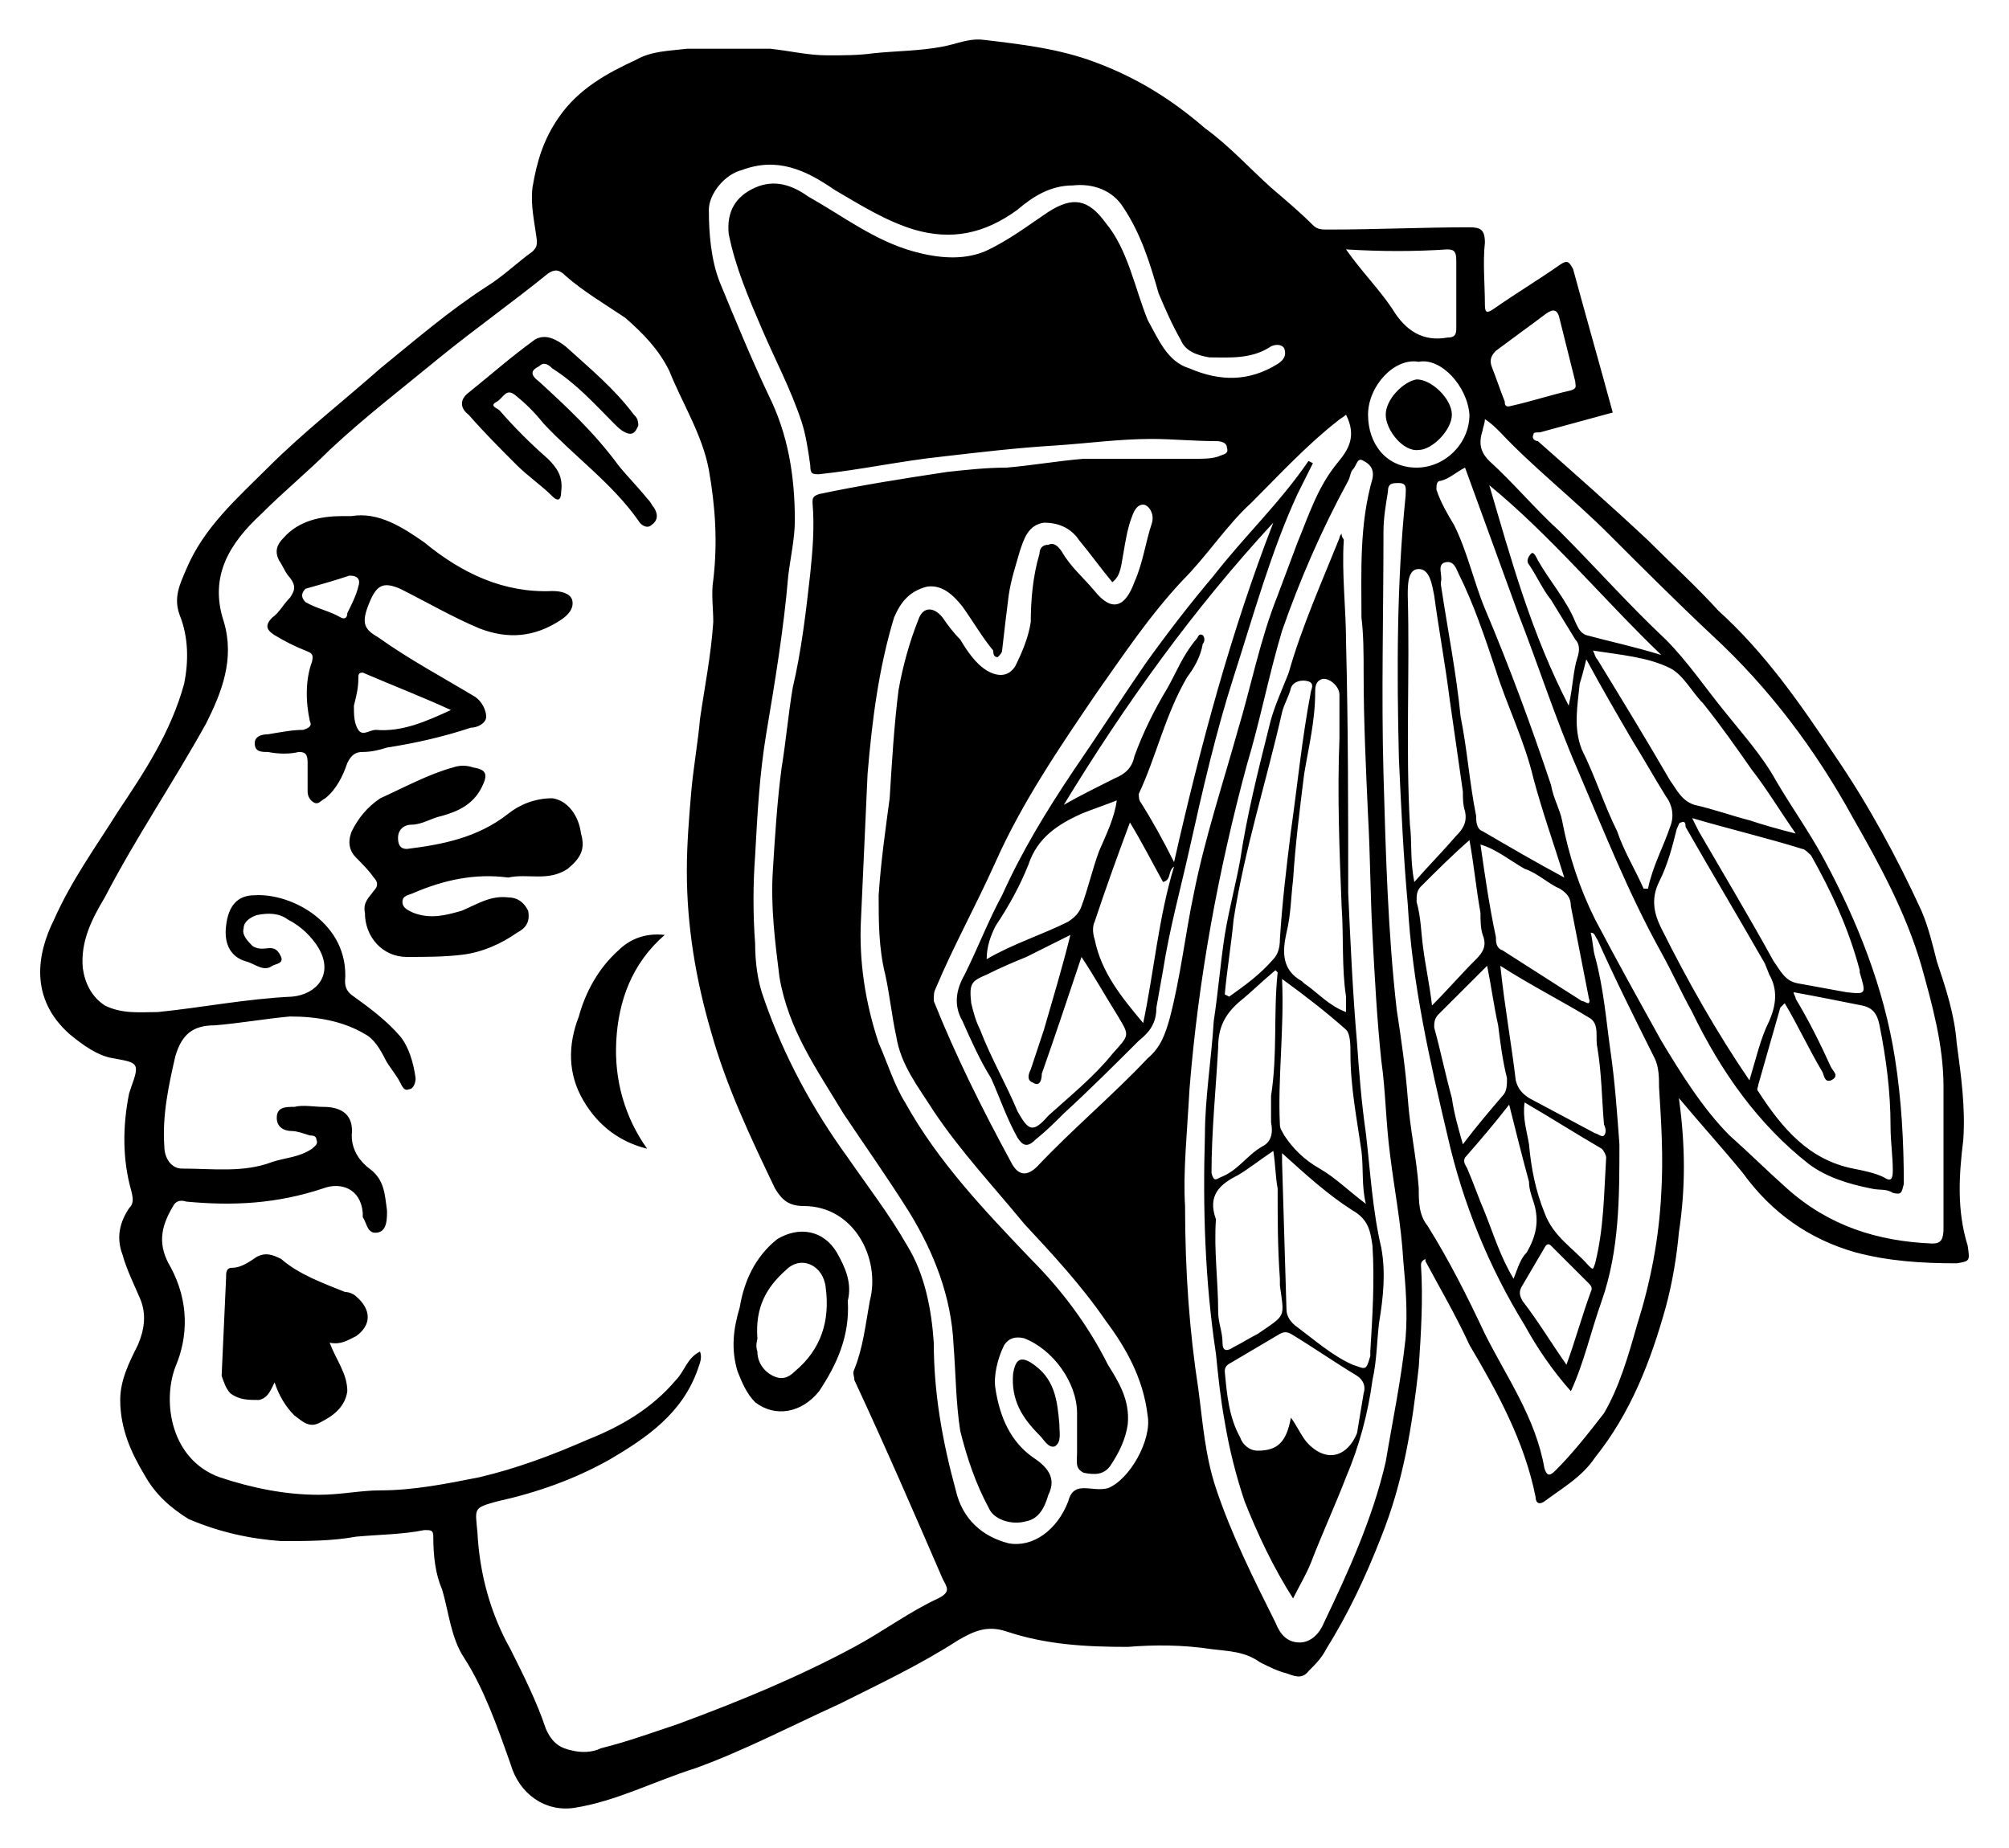 <svg width="25" height="23" viewBox="0 0 25 23" fill="none" xmlns="http://www.w3.org/2000/svg">
<path d="M13.183 17.726C13.156 17.424 13.128 17.15 12.827 16.958C12.69 16.876 12.635 16.931 12.607 17.095C12.58 17.424 12.717 17.644 12.936 17.863C12.991 17.918 13.046 18.028 13.128 18.001C13.211 17.946 13.183 17.836 13.183 17.726ZM24.486 15.504C24.349 15.065 24.377 14.626 24.431 14.187C24.459 13.776 24.404 13.392 24.349 12.98C24.322 12.623 24.212 12.294 24.102 11.965C24.047 11.745 23.993 11.526 23.91 11.334C23.608 10.675 23.252 10.017 22.84 9.414C22.401 8.755 21.962 8.124 21.386 7.603C21.112 7.301 20.81 7.027 20.508 6.725C20.069 6.313 19.603 5.902 19.137 5.49C19.109 5.49 19.054 5.463 19.082 5.408C19.082 5.381 19.109 5.381 19.164 5.381L20.069 5.134C19.905 4.53 19.74 3.954 19.576 3.35C19.521 3.241 19.493 3.241 19.411 3.296C19.137 3.488 18.862 3.652 18.588 3.844C18.506 3.899 18.478 3.899 18.478 3.789C18.478 3.542 18.451 3.268 18.478 3.021C18.478 2.857 18.423 2.829 18.286 2.829C17.71 2.829 17.107 2.857 16.53 2.857C16.448 2.857 16.393 2.857 16.338 2.802C16.174 2.637 16.009 2.5 15.817 2.335C15.543 2.088 15.296 1.814 14.994 1.595C14.582 1.238 14.143 0.964 13.622 0.772C13.183 0.607 12.717 0.552 12.251 0.497C12.059 0.47 11.894 0.552 11.729 0.58C11.455 0.634 11.153 0.634 10.879 0.662C10.687 0.689 10.495 0.689 10.303 0.689C10.056 0.689 9.836 0.634 9.589 0.607H8.547C8.327 0.634 8.108 0.634 7.916 0.744C7.559 0.909 7.203 1.101 6.956 1.457C6.764 1.732 6.681 2.006 6.626 2.335C6.599 2.555 6.654 2.774 6.681 2.994C6.681 3.049 6.681 3.076 6.626 3.131C6.434 3.268 6.27 3.433 6.05 3.57C5.584 3.872 5.172 4.228 4.733 4.585C4.267 4.997 3.773 5.381 3.334 5.82C2.95 6.204 2.539 6.56 2.319 7.082C2.237 7.274 2.155 7.438 2.237 7.658C2.347 7.932 2.347 8.234 2.292 8.508C2.127 9.112 1.798 9.606 1.469 10.099C1.194 10.538 0.893 10.95 0.673 11.444C0.454 11.883 0.371 12.431 0.865 12.87C1.03 13.007 1.222 13.145 1.414 13.172C1.716 13.227 1.743 13.227 1.633 13.529L1.606 13.611C1.524 14.023 1.524 14.434 1.633 14.818C1.661 14.928 1.661 14.983 1.606 15.038C1.496 15.202 1.441 15.394 1.524 15.614C1.578 15.806 1.661 15.97 1.743 16.162C1.825 16.355 1.798 16.547 1.716 16.739C1.606 16.958 1.496 17.177 1.496 17.424C1.496 17.781 1.633 18.083 1.798 18.357C1.935 18.604 2.127 18.769 2.347 18.906C2.731 19.07 3.115 19.153 3.499 19.18C3.828 19.18 4.13 19.18 4.432 19.125C4.733 19.098 5.008 19.098 5.282 19.043C5.364 19.043 5.392 19.043 5.392 19.125C5.392 19.372 5.419 19.592 5.502 19.784C5.584 20.058 5.611 20.387 5.776 20.634C6.023 21.018 6.187 21.485 6.352 21.951C6.462 22.335 6.791 22.555 7.148 22.5C7.669 22.418 8.135 22.171 8.657 22.006C9.26 21.787 9.836 21.485 10.44 21.21C10.934 20.963 11.455 20.717 11.921 20.415C12.113 20.305 12.278 20.223 12.525 20.305C13.019 20.47 13.512 20.497 14.034 20.497C14.363 20.47 14.72 20.47 15.076 20.525C15.296 20.552 15.488 20.552 15.68 20.689C15.79 20.744 15.899 20.799 16.009 20.826C16.091 20.854 16.201 20.909 16.283 20.799C16.366 20.717 16.448 20.634 16.503 20.525C16.777 20.086 16.997 19.619 17.189 19.125C17.463 18.439 17.573 17.754 17.655 17.013C17.683 16.601 17.71 16.162 17.683 15.751C17.683 15.723 17.683 15.696 17.738 15.669V15.696C17.93 16.053 18.122 16.382 18.286 16.739C18.643 17.342 18.972 17.946 19.109 18.632C19.109 18.686 19.137 18.741 19.219 18.686C19.438 18.522 19.685 18.385 19.85 18.138C20.289 17.589 20.536 16.958 20.728 16.272C20.81 15.97 20.865 15.641 20.892 15.339C20.975 14.791 20.975 14.269 20.892 13.666C21.167 13.995 21.441 14.297 21.688 14.599C22.045 15.092 22.511 15.422 23.087 15.586C23.499 15.696 23.91 15.723 24.349 15.723C24.514 15.696 24.514 15.696 24.486 15.504ZM18.615 4.366C18.835 4.201 19.027 4.064 19.246 3.899C19.329 3.844 19.384 3.844 19.411 3.981L19.603 4.75C19.603 4.804 19.631 4.832 19.548 4.859C19.301 4.914 19.054 4.997 18.807 5.051C18.725 5.079 18.725 5.024 18.725 4.997C18.67 4.859 18.615 4.695 18.561 4.558C18.533 4.475 18.561 4.42 18.615 4.366ZM17.628 5.82C17.244 5.82 17.024 5.518 17.024 5.161C17.024 4.804 17.353 4.448 17.655 4.503C17.93 4.448 18.259 4.804 18.286 5.161C18.286 5.518 17.984 5.82 17.628 5.82ZM19.493 16.985C19.301 16.711 19.137 16.437 18.945 16.19C18.917 16.135 18.89 16.08 18.945 15.998L19.219 15.531C19.246 15.477 19.274 15.477 19.301 15.504L19.768 15.97C19.795 15.998 19.823 16.025 19.795 16.08C19.685 16.382 19.603 16.684 19.493 16.985ZM18.478 15.092C18.396 14.9 18.341 14.736 18.259 14.544C18.231 14.489 18.204 14.461 18.231 14.407C18.423 14.187 18.588 13.995 18.78 13.748C18.862 14.077 18.945 14.407 19.027 14.708C19.027 14.791 19.054 14.873 19.082 14.955C19.164 15.202 19.109 15.394 19 15.586C18.917 15.669 18.89 15.778 18.835 15.915C18.67 15.641 18.588 15.367 18.478 15.092ZM17.902 12.623L18.506 12.02C18.561 12.294 18.588 12.514 18.643 12.761C18.67 12.98 18.698 13.2 18.753 13.419C18.753 13.501 18.753 13.584 18.698 13.638C18.533 13.831 18.369 14.023 18.204 14.242C18.149 14.05 18.094 13.858 18.067 13.666C17.984 13.364 17.93 13.09 17.847 12.788C17.847 12.733 17.847 12.678 17.902 12.623ZM17.82 12.514C17.792 12.267 17.738 12.02 17.71 11.8C17.683 11.608 17.683 11.416 17.628 11.224C17.628 11.142 17.628 11.087 17.683 11.032C17.875 10.84 18.067 10.648 18.286 10.456C18.341 10.758 18.369 11.06 18.423 11.361C18.423 11.444 18.423 11.553 18.451 11.636C18.506 11.773 18.451 11.855 18.369 11.938C18.176 12.13 18.012 12.322 17.82 12.514ZM19.768 15.751C19.576 15.531 19.329 15.394 19.219 15.092C19.109 14.818 19.054 14.544 19.027 14.242C19 14.077 18.945 13.913 18.972 13.721C19.301 13.913 19.603 14.105 19.932 14.297C19.96 14.324 19.987 14.379 19.987 14.407C19.96 14.846 19.96 15.284 19.85 15.723C19.823 15.806 19.823 15.806 19.768 15.751ZM19.96 14.132C19.932 14.16 19.877 14.105 19.85 14.105L19.027 13.666C18.945 13.611 18.89 13.556 18.862 13.446C18.807 12.98 18.725 12.541 18.67 12.02C19.054 12.267 19.438 12.459 19.795 12.678C19.905 12.761 19.85 12.925 19.877 13.035C19.932 13.364 19.932 13.666 19.96 13.995C19.987 14.05 19.987 14.105 19.96 14.132ZM19.768 12.486C19.74 12.486 19.713 12.459 19.685 12.459L18.698 11.828C18.615 11.8 18.615 11.718 18.615 11.663C18.533 11.279 18.478 10.895 18.423 10.511C18.615 10.566 18.78 10.703 18.972 10.813C19.137 10.867 19.274 11.005 19.411 11.06C19.493 11.114 19.548 11.169 19.548 11.279L19.768 12.404C19.768 12.431 19.795 12.459 19.768 12.486ZM19.466 10.922C19.109 10.73 18.78 10.538 18.451 10.346C18.369 10.319 18.369 10.209 18.369 10.154C18.286 9.743 18.259 9.331 18.176 8.92C18.122 8.371 18.012 7.822 17.93 7.274V7.246C17.957 7.164 17.875 7.027 17.984 6.999C18.094 6.972 18.122 7.082 18.149 7.136C18.341 7.521 18.478 7.932 18.615 8.344C18.753 8.783 18.972 9.221 19.082 9.688C19.192 10.099 19.329 10.483 19.466 10.922ZM18.039 8.7L18.204 9.852C18.204 9.935 18.204 10.017 18.231 10.099C18.259 10.236 18.204 10.319 18.122 10.401C17.957 10.593 17.792 10.758 17.6 10.977C17.545 10.703 17.573 10.483 17.545 10.264C17.491 9.304 17.545 8.371 17.518 7.411C17.518 7.274 17.518 7.082 17.655 7.082C17.792 7.082 17.82 7.274 17.847 7.411C17.902 7.822 17.984 8.261 18.039 8.7ZM18.012 3.104C18.094 3.104 18.122 3.131 18.122 3.241V4.091C18.122 4.173 18.094 4.201 18.012 4.201C17.71 4.256 17.491 4.119 17.326 3.844C17.161 3.597 16.942 3.378 16.75 3.104C17.189 3.131 17.6 3.131 18.012 3.104ZM11.674 19.894C11.318 20.058 10.989 20.305 10.632 20.497C9.919 20.881 9.178 21.183 8.437 21.457C8.108 21.567 7.806 21.677 7.477 21.759C7.367 21.814 7.23 21.814 7.12 21.787C6.983 21.759 6.873 21.704 6.791 21.512C6.681 21.183 6.517 20.854 6.352 20.525C6.105 20.086 5.968 19.592 5.941 19.07C5.913 18.769 5.886 18.769 6.187 18.686C6.681 18.577 7.148 18.412 7.587 18.165C8.053 17.891 8.492 17.589 8.684 17.04C8.711 16.958 8.739 16.903 8.711 16.821C8.547 16.903 8.519 17.068 8.41 17.177C8.108 17.534 7.724 17.754 7.312 17.918C6.873 18.11 6.434 18.275 5.968 18.385C5.556 18.467 5.145 18.549 4.733 18.549C4.487 18.549 4.24 18.604 3.965 18.604C3.554 18.604 3.142 18.522 2.731 18.385C2.127 18.165 2.017 17.452 2.182 17.013C2.347 16.629 2.347 16.19 2.127 15.778C1.963 15.504 1.99 15.284 2.155 15.01C2.182 14.955 2.237 14.928 2.319 14.955C2.895 15.01 3.444 14.983 4.02 14.791C4.24 14.708 4.487 14.791 4.514 15.092V15.147C4.569 15.23 4.569 15.367 4.706 15.339C4.816 15.312 4.816 15.175 4.816 15.065C4.788 14.873 4.788 14.681 4.596 14.544C4.487 14.461 4.377 14.324 4.377 14.132C4.404 13.885 4.267 13.776 4.02 13.776C3.91 13.776 3.773 13.748 3.663 13.776C3.554 13.776 3.444 13.776 3.444 13.913C3.444 14.023 3.526 14.077 3.636 14.077C3.691 14.077 3.773 14.105 3.856 14.132C3.883 14.132 3.938 14.132 3.938 14.187C3.965 14.242 3.91 14.269 3.883 14.297C3.718 14.407 3.554 14.407 3.389 14.461C3.032 14.599 2.648 14.544 2.264 14.544C2.127 14.544 2.045 14.407 2.045 14.269C2.017 13.885 2.1 13.501 2.182 13.145C2.264 12.87 2.401 12.761 2.676 12.761C3.005 12.733 3.307 12.678 3.609 12.651C3.938 12.651 4.267 12.706 4.541 12.87C4.651 12.925 4.733 13.062 4.788 13.172C4.843 13.282 4.925 13.364 4.98 13.474C5.008 13.529 5.035 13.584 5.09 13.556C5.145 13.556 5.172 13.474 5.172 13.419C5.145 13.227 5.09 13.035 4.98 12.898C4.816 12.706 4.596 12.541 4.404 12.404C4.322 12.349 4.294 12.294 4.294 12.212C4.349 11.498 3.636 11.114 3.17 11.142C2.95 11.142 2.84 11.279 2.813 11.526C2.786 11.745 2.868 11.91 3.06 11.965C3.17 11.992 3.279 12.102 3.389 12.02C3.444 11.992 3.526 11.992 3.499 11.91C3.471 11.855 3.444 11.8 3.362 11.8C3.307 11.8 3.224 11.828 3.142 11.773C3.087 11.718 3.005 11.636 3.032 11.553C3.032 11.471 3.115 11.416 3.197 11.389C3.334 11.361 3.471 11.361 3.581 11.444C3.746 11.526 3.883 11.663 3.965 11.8C4.157 12.13 3.938 12.376 3.636 12.404C3.06 12.431 2.511 12.541 1.963 12.596C1.743 12.596 1.524 12.623 1.304 12.514C1.139 12.404 1.057 12.239 1.03 12.047C1.002 11.718 1.139 11.444 1.304 11.169C1.688 10.429 2.155 9.743 2.566 9.002C2.758 8.618 2.923 8.206 2.786 7.74C2.594 7.164 2.868 6.752 3.252 6.396C3.526 6.121 3.828 5.874 4.102 5.6C4.541 5.189 5.008 4.832 5.474 4.448C5.913 4.091 6.379 3.762 6.818 3.405C6.901 3.35 6.956 3.35 7.038 3.433C7.257 3.625 7.532 3.789 7.779 3.954C7.998 4.146 8.19 4.338 8.327 4.612C8.492 5.024 8.739 5.408 8.821 5.847C8.903 6.313 8.931 6.752 8.876 7.219C8.849 7.383 8.876 7.575 8.876 7.74C8.849 8.152 8.766 8.563 8.711 8.947C8.684 9.249 8.629 9.551 8.602 9.852C8.574 10.182 8.547 10.511 8.547 10.84C8.547 11.526 8.657 12.184 8.849 12.843C9.041 13.529 9.342 14.16 9.644 14.791C9.727 14.928 9.809 15.01 10.001 15.01C10.632 15.01 10.961 15.669 10.824 16.19C10.769 16.492 10.742 16.766 10.632 17.04C10.604 17.095 10.632 17.123 10.632 17.177C11.016 18.001 11.373 18.824 11.729 19.647C11.784 19.756 11.839 19.811 11.674 19.894ZM13.787 18.522C13.677 18.549 13.595 18.522 13.485 18.522C13.375 18.522 13.32 18.577 13.293 18.686C13.156 19.043 12.854 19.263 12.552 19.208C12.223 19.125 11.976 18.906 11.894 18.549C11.729 17.946 11.62 17.342 11.62 16.711C11.592 16.3 11.51 15.861 11.29 15.504C11.071 15.12 10.796 14.763 10.55 14.407C10.111 13.803 9.754 13.145 9.507 12.431C9.425 12.212 9.397 11.965 9.397 11.745C9.37 11.389 9.37 11.005 9.397 10.648C9.425 10.127 9.452 9.633 9.534 9.139C9.644 8.481 9.754 7.822 9.809 7.164C9.836 6.944 9.891 6.697 9.891 6.478C9.891 5.929 9.809 5.408 9.562 4.914C9.342 4.448 9.15 3.981 8.958 3.515C8.849 3.241 8.821 2.911 8.821 2.61C8.821 2.418 9.013 2.171 9.233 2.116C9.672 1.951 10.028 2.116 10.385 2.363C10.714 2.555 11.016 2.747 11.373 2.857C11.839 2.994 12.251 2.911 12.662 2.61C12.854 2.445 13.074 2.308 13.348 2.308C13.595 2.28 13.842 2.363 13.979 2.582C14.198 2.911 14.308 3.268 14.418 3.652C14.5 3.844 14.582 4.036 14.692 4.228C14.747 4.366 14.884 4.42 15.049 4.448C15.296 4.448 15.57 4.475 15.817 4.311C15.872 4.283 15.954 4.283 15.982 4.338C16.009 4.42 15.982 4.475 15.899 4.53C15.543 4.75 15.186 4.75 14.802 4.585C14.528 4.503 14.418 4.228 14.281 3.981C14.116 3.57 14.034 3.104 13.759 2.774C13.54 2.473 13.348 2.445 13.046 2.637C12.799 2.802 12.552 2.994 12.251 3.131C11.976 3.241 11.674 3.213 11.373 3.131C10.879 2.994 10.495 2.692 10.056 2.445C9.864 2.308 9.644 2.226 9.397 2.335C9.15 2.445 9.041 2.637 9.068 2.911C9.15 3.323 9.315 3.707 9.48 4.091C9.644 4.475 9.836 4.832 9.973 5.243C10.028 5.408 10.056 5.6 10.083 5.792C10.083 5.902 10.111 5.902 10.193 5.902C10.714 5.847 11.208 5.737 11.729 5.682C12.196 5.628 12.662 5.573 13.128 5.545C13.54 5.518 13.924 5.463 14.336 5.463C14.582 5.463 14.857 5.49 15.131 5.49C15.213 5.49 15.268 5.518 15.268 5.573C15.296 5.655 15.213 5.655 15.159 5.682C15.076 5.71 14.967 5.71 14.884 5.71H13.485C13.156 5.737 12.854 5.792 12.525 5.82C12.278 5.82 12.031 5.847 11.784 5.874C11.235 5.957 10.714 6.039 10.193 6.149C10.111 6.176 10.111 6.204 10.111 6.259C10.138 6.56 10.111 6.862 10.083 7.136C10.028 7.63 9.973 8.097 9.864 8.563C9.809 8.892 9.781 9.221 9.727 9.551C9.672 9.962 9.644 10.401 9.617 10.84C9.589 11.279 9.644 11.718 9.699 12.157C9.809 12.815 10.165 13.309 10.495 13.858C10.769 14.269 11.043 14.653 11.318 15.092C11.62 15.586 11.839 16.135 11.866 16.739C11.894 17.095 11.894 17.452 11.949 17.808C12.031 18.138 12.141 18.467 12.305 18.769C12.36 18.906 12.58 18.988 12.772 18.933C12.909 18.906 12.991 18.796 13.046 18.604C13.156 18.385 13.019 18.247 12.854 18.138C12.58 17.946 12.443 17.644 12.388 17.287C12.36 17.123 12.415 16.903 12.497 16.739C12.552 16.656 12.635 16.629 12.744 16.656C13.101 16.793 13.403 17.205 13.403 17.589V18.083C13.403 18.193 13.375 18.275 13.485 18.33C13.622 18.357 13.732 18.357 13.814 18.247C13.924 18.083 14.006 17.918 14.034 17.726C14.061 17.424 13.924 17.205 13.787 16.985C13.54 16.492 13.211 16.053 12.827 15.669C12.251 15.065 11.674 14.461 11.263 13.721C11.126 13.501 11.043 13.227 10.934 12.98C10.769 12.486 10.687 11.965 10.714 11.444L10.796 9.633C10.851 8.975 10.934 8.316 11.126 7.685C11.208 7.493 11.318 7.356 11.537 7.301C11.729 7.274 11.866 7.411 11.976 7.548C12.113 7.74 12.223 7.932 12.36 8.097C12.36 8.124 12.36 8.179 12.415 8.179C12.443 8.152 12.47 8.124 12.47 8.097C12.497 7.85 12.525 7.63 12.552 7.411C12.58 7.219 12.635 7.054 12.69 6.862C12.744 6.697 12.799 6.533 12.991 6.505C13.156 6.505 13.32 6.56 13.43 6.725C13.567 6.89 13.705 7.082 13.842 7.246C13.951 7.164 13.951 7.027 13.979 6.89C14.006 6.725 14.034 6.56 14.089 6.423C14.116 6.341 14.171 6.259 14.253 6.286C14.308 6.313 14.363 6.396 14.336 6.505C14.253 6.752 14.226 6.999 14.116 7.246C14.006 7.548 13.842 7.63 13.622 7.356C13.485 7.191 13.32 7.054 13.211 6.862C13.156 6.78 13.101 6.752 13.046 6.78C12.964 6.78 12.936 6.835 12.936 6.89C12.854 7.164 12.827 7.466 12.827 7.74C12.799 7.932 12.717 8.124 12.635 8.289C12.552 8.426 12.415 8.426 12.278 8.344C12.141 8.261 12.031 8.097 11.949 7.959C11.866 7.877 11.784 7.767 11.729 7.685C11.62 7.548 11.482 7.548 11.428 7.713C11.318 7.987 11.235 8.289 11.181 8.59C11.126 9.029 11.098 9.496 11.071 9.935C11.016 10.346 10.961 10.73 10.934 11.142C10.934 11.471 10.934 11.8 11.016 12.13C11.071 12.376 11.098 12.651 11.153 12.898C11.208 13.254 11.428 13.529 11.62 13.831C11.949 14.324 12.36 14.763 12.744 15.23C13.101 15.614 13.458 15.998 13.759 16.437C14.006 16.766 14.226 17.15 14.281 17.616C14.336 17.918 14.061 18.412 13.787 18.522ZM14.281 13.172C13.842 13.638 13.348 14.05 12.909 14.516C12.772 14.653 12.662 14.626 12.58 14.461C12.223 13.803 11.894 13.145 11.62 12.459C11.62 12.376 11.62 12.349 11.647 12.294C11.866 11.773 12.141 11.279 12.388 10.73C12.717 9.99 13.183 9.304 13.65 8.618C13.979 8.152 14.308 7.658 14.72 7.219C15.021 6.917 15.268 6.533 15.57 6.259C15.927 5.902 16.256 5.545 16.64 5.243C16.668 5.216 16.722 5.189 16.75 5.161C16.887 5.435 16.777 5.6 16.64 5.765C16.393 6.066 16.283 6.423 16.146 6.752L15.899 7.411C15.68 7.959 15.57 8.536 15.405 9.084C15.213 9.77 14.994 10.429 14.857 11.114C14.747 11.636 14.692 12.157 14.555 12.678C14.5 12.87 14.445 13.035 14.281 13.172ZM17.491 16.656C17.436 17.177 17.326 17.699 17.244 18.193C17.079 18.906 16.777 19.564 16.476 20.195C16.421 20.332 16.311 20.442 16.174 20.442C16.009 20.442 15.927 20.332 15.872 20.195C15.598 19.647 15.323 19.098 15.131 18.522C14.994 18.11 14.967 17.699 14.912 17.287C14.802 16.574 14.747 15.833 14.747 15.01C14.72 14.599 14.774 14.077 14.802 13.556C14.912 12.184 15.159 10.84 15.515 9.523C15.68 8.975 15.79 8.398 15.954 7.85C16.174 7.219 16.448 6.588 16.777 5.984C16.805 5.929 16.805 5.874 16.832 5.847C16.887 5.792 16.887 5.682 16.969 5.737C17.024 5.765 17.107 5.82 17.079 5.957C16.914 6.533 16.942 7.109 16.942 7.685C16.969 7.905 16.969 8.152 16.969 8.371C16.969 8.975 16.997 9.551 17.024 10.154C17.052 10.648 17.052 11.142 17.079 11.636C17.107 12.157 17.134 12.678 17.189 13.2C17.244 13.584 17.244 13.968 17.299 14.379C17.353 14.818 17.436 15.23 17.463 15.696C17.491 15.998 17.518 16.327 17.491 16.656ZM20.673 14.846C20.645 15.422 20.536 15.97 20.371 16.492C20.262 16.876 20.152 17.26 19.96 17.589C19.768 17.836 19.576 18.083 19.356 18.302C19.274 18.385 19.246 18.357 19.219 18.275C19.109 17.644 18.753 17.15 18.478 16.601C18.259 16.135 18.039 15.696 17.765 15.257C17.655 15.12 17.655 14.955 17.655 14.791C17.628 14.407 17.545 14.05 17.518 13.666C17.491 13.309 17.436 12.925 17.381 12.569C17.271 11.608 17.244 10.621 17.216 9.633C17.189 8.645 17.216 7.63 17.216 6.615C17.216 6.451 17.244 6.286 17.271 6.121C17.271 6.012 17.326 6.012 17.408 6.012C17.518 6.012 17.491 6.094 17.491 6.176C17.381 7.246 17.381 8.344 17.408 9.441C17.436 10.044 17.463 10.648 17.518 11.252C17.573 12.239 17.792 13.2 18.012 14.132C18.204 14.983 18.533 15.778 18.972 16.492C19.137 16.793 19.329 17.068 19.548 17.315C19.713 16.958 19.795 16.574 19.932 16.19C20.152 15.559 20.152 14.9 20.152 14.242C20.124 13.858 20.097 13.474 20.042 13.09C19.987 12.706 19.96 12.322 19.85 11.91C19.823 11.828 19.823 11.718 19.795 11.608C19.85 11.608 19.85 11.663 19.877 11.691C20.097 12.184 20.344 12.678 20.591 13.172C20.645 13.282 20.645 13.419 20.645 13.529C20.673 13.968 20.7 14.407 20.673 14.846ZM24.047 15.477C23.362 15.449 22.758 15.257 22.237 14.791C21.99 14.571 21.77 14.352 21.523 14.132C21.194 13.803 20.92 13.364 20.673 12.953C20.399 12.459 20.124 11.965 19.85 11.444C19.658 11.06 19.521 10.648 19.438 10.209C19.411 10.072 19.329 9.935 19.301 9.77C19.054 9.029 18.78 8.289 18.478 7.575C18.341 7.246 18.259 6.862 18.094 6.533C18.012 6.396 17.93 6.259 17.875 6.094C17.875 6.039 17.875 5.984 17.93 5.984C18.039 5.957 18.122 5.874 18.231 5.82L18.89 7.63C19.137 8.261 19.356 8.947 19.631 9.578C19.96 10.346 20.262 11.114 20.673 11.855C20.81 12.102 20.92 12.349 21.057 12.596C21.414 13.337 21.88 13.995 22.511 14.489C22.731 14.653 23.005 14.736 23.279 14.791C23.389 14.818 23.471 14.791 23.554 14.846C23.663 14.873 23.663 14.846 23.691 14.736C23.691 14.215 23.663 13.693 23.581 13.172C23.444 12.294 23.115 11.471 22.703 10.703C22.511 10.346 22.292 10.044 22.1 9.715C21.935 9.414 21.688 9.139 21.469 8.865C21.222 8.563 21.002 8.234 20.728 7.959C20.262 7.521 19.85 7.054 19.411 6.615C19.109 6.341 18.835 6.012 18.533 5.737C18.423 5.628 18.396 5.518 18.451 5.353C18.451 5.326 18.478 5.271 18.478 5.216C18.561 5.271 18.615 5.326 18.67 5.381C19.082 5.82 19.576 6.204 20.015 6.643C20.426 7.054 20.865 7.493 21.304 7.905C22.017 8.563 22.593 9.331 23.06 10.182C23.389 10.758 23.718 11.361 23.91 12.02C24.047 12.514 24.185 13.007 24.185 13.529V15.284C24.185 15.422 24.157 15.477 24.047 15.477ZM20.645 10.977C20.755 10.758 20.81 10.538 20.865 10.319C20.892 10.264 20.892 10.236 20.92 10.236C20.975 10.209 20.975 10.264 20.975 10.291C21.304 10.867 21.633 11.416 21.962 11.992L22.017 12.13C22.127 12.322 22.1 12.514 22.017 12.706C21.907 12.925 21.853 13.172 21.77 13.446C21.359 12.843 21.002 12.212 20.673 11.553C20.591 11.389 20.536 11.197 20.645 10.977ZM20.508 11.06H20.453C20.344 10.813 20.207 10.593 20.124 10.346C19.96 10.017 19.85 9.66 19.685 9.331C19.576 9.057 19.631 8.783 19.658 8.508C19.685 8.426 19.713 8.316 19.74 8.206C19.932 8.563 20.124 8.892 20.316 9.221C20.453 9.441 20.591 9.688 20.728 9.907C20.81 10.017 20.838 10.154 20.783 10.291C20.7 10.538 20.563 10.785 20.508 11.06ZM21.88 13.501L22.154 12.541L22.209 12.486C22.374 12.761 22.511 13.062 22.676 13.337C22.703 13.392 22.703 13.474 22.785 13.446C22.895 13.392 22.813 13.337 22.785 13.282C22.648 12.98 22.511 12.706 22.346 12.431C22.346 12.404 22.319 12.376 22.319 12.349C22.621 12.404 22.895 12.459 23.169 12.514C23.307 12.541 23.362 12.623 23.389 12.761C23.471 13.172 23.526 13.584 23.526 14.023C23.526 14.215 23.554 14.379 23.554 14.571C23.554 14.681 23.526 14.708 23.444 14.653C23.334 14.599 23.197 14.571 23.06 14.544C22.511 14.434 22.182 14.05 21.88 13.584C21.853 13.556 21.88 13.529 21.88 13.501ZM22.977 12.349L22.374 12.239C22.209 12.212 22.154 12.075 22.072 11.965C21.77 11.416 21.441 10.867 21.139 10.346L21.057 10.182C21.523 10.319 21.99 10.429 22.429 10.566C22.456 10.566 22.511 10.621 22.538 10.648C22.785 11.087 23.005 11.553 23.142 12.075V12.102C23.224 12.376 23.224 12.376 22.977 12.349ZM21.77 10.209C21.551 10.154 21.331 10.072 21.084 10.017C20.92 9.962 20.865 9.825 20.783 9.715C20.481 9.194 20.179 8.7 19.877 8.206C19.85 8.179 19.85 8.152 19.823 8.097C20.179 8.152 20.508 8.179 20.783 8.316C20.947 8.398 21.057 8.618 21.194 8.755C21.414 9.029 21.606 9.304 21.798 9.578C21.99 9.825 22.154 10.099 22.346 10.374C22.127 10.319 21.935 10.264 21.77 10.209ZM20.673 8.152C20.316 8.042 20.042 7.987 19.74 7.905C19.658 7.877 19.631 7.795 19.603 7.74C19.493 7.466 19.274 7.219 19.137 6.972C19.109 6.917 19.082 6.862 19.054 6.89C19 6.944 19 6.999 19.027 7.027C19.137 7.191 19.192 7.328 19.301 7.466L19.603 7.959C19.658 8.014 19.658 8.097 19.631 8.179C19.576 8.344 19.576 8.536 19.521 8.783C19.054 7.877 18.807 6.972 18.533 6.039C19.301 6.67 19.932 7.438 20.673 8.152ZM17.628 4.722C17.463 4.75 17.244 4.969 17.244 5.161C17.244 5.353 17.463 5.628 17.655 5.6C17.82 5.6 18.067 5.353 18.067 5.161C18.067 4.969 17.82 4.722 17.628 4.722ZM7.696 11.828C7.449 12.047 7.285 12.349 7.203 12.651C7.065 13.007 7.065 13.364 7.257 13.693C7.449 14.023 7.724 14.215 8.053 14.297C7.779 13.913 7.641 13.446 7.669 12.953C7.696 12.459 7.861 11.992 8.272 11.636C8.026 11.608 7.834 11.691 7.696 11.828ZM16.146 6.149L16.338 5.765L16.283 5.737C15.927 6.259 15.488 6.67 15.104 7.164C14.802 7.521 14.528 7.877 14.253 8.261C13.951 8.7 13.65 9.167 13.348 9.606C13.019 10.099 12.717 10.593 12.47 11.142C12.305 11.444 12.168 11.8 12.004 12.13C11.894 12.322 11.866 12.514 11.976 12.706C12.086 12.953 12.196 13.2 12.333 13.419C12.443 13.666 12.525 13.913 12.662 14.16C12.717 14.242 12.772 14.297 12.882 14.187C13.019 14.077 13.128 13.968 13.238 13.858C13.567 13.556 13.869 13.254 14.171 12.953C14.308 12.843 14.39 12.733 14.39 12.541C14.418 12.376 14.445 12.239 14.473 12.075C14.555 11.553 14.692 11.06 14.802 10.566C14.967 9.825 15.131 9.112 15.351 8.426C15.598 7.658 15.817 6.862 16.146 6.149ZM12.388 11.526C12.552 11.279 12.69 11.032 12.799 10.758C12.909 10.429 13.156 10.264 13.458 10.127C13.595 10.072 13.759 10.017 13.897 9.962C13.869 10.182 13.759 10.401 13.677 10.593C13.595 10.813 13.54 11.06 13.458 11.279C13.43 11.361 13.375 11.416 13.293 11.471C12.964 11.636 12.607 11.745 12.278 11.938C12.278 11.773 12.333 11.636 12.388 11.526ZM13.842 13.117C13.622 13.392 13.32 13.638 13.046 13.885C12.854 14.105 12.799 14.077 12.662 13.831C12.525 13.501 12.333 13.172 12.196 12.815C12.141 12.706 12.113 12.596 12.086 12.486C12.059 12.239 12.086 12.212 12.278 12.13C12.443 12.047 12.635 11.965 12.772 11.91L13.32 11.636C13.211 12.075 13.101 12.431 12.991 12.815L12.827 13.309C12.799 13.364 12.772 13.446 12.854 13.474C12.936 13.529 12.964 13.446 12.964 13.364C13.128 12.898 13.293 12.404 13.458 11.91C13.622 12.157 13.759 12.404 13.897 12.623C14.061 12.898 14.061 12.87 13.842 13.117ZM14.226 12.733C13.951 12.404 13.705 12.102 13.622 11.691C13.595 11.608 13.595 11.526 13.622 11.471C13.759 11.06 13.897 10.675 14.061 10.236C14.226 10.511 14.336 10.73 14.473 10.977C14.582 10.95 14.528 10.84 14.61 10.785C14.418 11.416 14.363 12.075 14.226 12.733ZM14.61 10.73C14.473 10.456 14.336 10.209 14.198 9.99C14.171 9.962 14.171 9.907 14.171 9.88C14.39 9.414 14.5 8.892 14.774 8.426C14.857 8.316 14.939 8.179 14.967 8.014C14.994 7.987 14.994 7.932 14.967 7.905C14.912 7.877 14.912 7.932 14.884 7.959C14.72 8.152 14.637 8.371 14.528 8.563C14.363 8.837 14.226 9.112 14.116 9.414C14.089 9.551 14.006 9.633 13.869 9.688C13.65 9.798 13.43 9.907 13.238 10.017C14.006 8.755 14.857 7.575 15.845 6.505C15.323 7.85 14.939 9.276 14.61 10.73ZM4.514 9.359C4.624 9.359 4.733 9.331 4.816 9.304C5.172 9.249 5.529 9.167 5.858 9.057C5.941 9.057 6.05 9.002 6.05 8.92C6.05 8.837 5.995 8.728 5.913 8.673C5.502 8.426 5.09 8.206 4.706 7.932C4.514 7.822 4.487 7.74 4.624 7.438C4.706 7.274 4.788 7.246 4.98 7.328C5.31 7.493 5.639 7.685 5.968 7.822C6.325 7.959 6.654 7.932 6.983 7.713C7.065 7.658 7.148 7.575 7.12 7.466C7.093 7.383 6.983 7.356 6.873 7.356C6.27 7.383 5.748 7.136 5.282 6.752C5.008 6.56 4.706 6.368 4.377 6.423H4.267C3.993 6.423 3.718 6.478 3.526 6.697C3.444 6.78 3.417 6.862 3.471 6.972C3.526 7.054 3.554 7.136 3.609 7.191C3.691 7.301 3.663 7.356 3.609 7.438C3.526 7.521 3.471 7.63 3.389 7.685C3.279 7.795 3.334 7.85 3.417 7.905C3.554 7.987 3.663 8.042 3.801 8.097C3.856 8.124 3.91 8.124 3.883 8.234C3.801 8.453 3.801 8.728 3.856 8.975C3.883 9.029 3.856 9.057 3.773 9.084C3.636 9.084 3.499 9.112 3.334 9.139C3.252 9.139 3.17 9.167 3.17 9.249C3.17 9.359 3.252 9.359 3.334 9.359C3.471 9.386 3.609 9.386 3.718 9.359C3.801 9.359 3.828 9.386 3.828 9.496V9.852C3.828 9.907 3.856 9.962 3.91 9.99C3.965 10.017 3.993 9.962 4.048 9.935C4.185 9.825 4.267 9.66 4.322 9.496C4.377 9.386 4.432 9.359 4.514 9.359ZM4.514 8.371C4.898 8.536 5.255 8.673 5.611 8.837C5.31 8.975 5.008 9.112 4.679 9.084C4.596 9.084 4.514 9.167 4.459 9.084C4.404 9.002 4.404 8.892 4.404 8.783C4.432 8.673 4.459 8.563 4.459 8.453C4.459 8.398 4.459 8.371 4.514 8.371ZM4.24 7.685C4.102 7.603 3.938 7.575 3.801 7.493C3.746 7.438 3.746 7.383 3.801 7.328C3.993 7.274 4.185 7.219 4.349 7.164C4.459 7.164 4.487 7.219 4.459 7.301C4.432 7.411 4.377 7.521 4.322 7.63C4.322 7.685 4.294 7.713 4.24 7.685ZM10.412 15.586C10.248 15.312 9.946 15.257 9.672 15.422C9.397 15.641 9.26 15.943 9.205 16.272C9.123 16.547 9.096 16.793 9.178 17.068C9.233 17.205 9.288 17.342 9.397 17.452C9.644 17.644 9.973 17.589 10.193 17.315C10.412 16.985 10.577 16.629 10.55 16.19C10.604 15.97 10.522 15.778 10.412 15.586ZM9.891 17.068C9.809 17.15 9.727 17.177 9.617 17.123C9.507 17.068 9.425 16.958 9.425 16.821C9.397 16.739 9.425 16.684 9.425 16.656C9.397 16.272 9.534 16.025 9.781 15.806C9.973 15.614 10.248 15.751 10.275 16.025C10.33 16.437 10.22 16.793 9.891 17.068ZM7.23 10.374C7.203 10.154 7.065 9.962 6.873 9.935C6.654 9.935 6.462 10.017 6.325 10.127C5.941 10.429 5.502 10.511 5.063 10.566C4.98 10.566 4.953 10.511 4.953 10.429C4.953 10.319 5.035 10.264 5.117 10.264C5.255 10.264 5.364 10.182 5.502 10.154C5.694 10.099 5.886 10.017 5.995 9.798C6.078 9.633 6.05 9.578 5.886 9.551C5.803 9.523 5.721 9.523 5.639 9.551C5.337 9.633 5.035 9.798 4.733 9.935C4.569 10.044 4.459 10.182 4.377 10.346C4.322 10.483 4.349 10.593 4.432 10.675C4.514 10.758 4.596 10.84 4.651 10.922C4.706 10.977 4.706 11.032 4.651 11.087C4.596 11.169 4.514 11.224 4.541 11.361C4.541 11.663 4.761 11.91 5.063 11.91C5.282 11.91 5.529 11.91 5.748 11.883C5.995 11.855 6.242 11.745 6.434 11.608C6.544 11.553 6.599 11.471 6.572 11.334C6.517 11.224 6.434 11.169 6.325 11.169C6.105 11.142 5.941 11.252 5.748 11.334C5.556 11.389 5.364 11.444 5.145 11.361C5.09 11.334 5.008 11.306 5.008 11.224C5.008 11.142 5.09 11.142 5.145 11.114C5.529 10.95 5.913 10.867 6.325 10.922C6.572 10.867 6.818 10.977 7.065 10.813C7.23 10.675 7.285 10.566 7.23 10.374ZM6.434 5.792C6.572 5.929 6.736 6.039 6.873 6.176C6.956 6.259 6.983 6.204 6.983 6.121C7.01 5.929 6.928 5.82 6.818 5.71C6.599 5.518 6.407 5.326 6.215 5.106C6.187 5.079 6.078 5.051 6.187 4.997C6.27 4.942 6.297 4.832 6.407 4.914C6.544 5.024 6.654 5.134 6.764 5.271C7.148 5.682 7.614 6.012 7.943 6.478C7.971 6.533 8.053 6.588 8.108 6.533C8.19 6.478 8.19 6.396 8.135 6.313C8.108 6.286 8.108 6.259 8.053 6.204C7.943 6.066 7.806 5.929 7.696 5.792C7.395 5.381 7.038 5.051 6.709 4.75C6.599 4.667 6.599 4.612 6.709 4.558C6.764 4.503 6.818 4.53 6.873 4.585C7.175 4.777 7.395 5.024 7.641 5.271C7.696 5.326 7.724 5.353 7.779 5.381C7.888 5.435 7.916 5.353 7.943 5.298C7.943 5.216 7.916 5.189 7.888 5.161C7.641 4.832 7.34 4.585 7.038 4.311C6.928 4.228 6.791 4.146 6.654 4.228C6.352 4.448 6.105 4.667 5.831 4.887C5.721 4.969 5.721 5.079 5.831 5.161C6.023 5.381 6.215 5.573 6.434 5.792ZM4.432 16.135C4.404 16.108 4.349 16.08 4.294 16.08C4.02 15.97 3.718 15.861 3.499 15.669C3.389 15.614 3.307 15.586 3.197 15.641C3.115 15.696 3.005 15.778 2.895 15.778C2.813 15.778 2.813 15.833 2.813 15.915L2.758 17.123C2.786 17.205 2.813 17.287 2.868 17.342C2.978 17.424 3.087 17.424 3.224 17.424C3.334 17.397 3.362 17.315 3.417 17.205C3.471 17.37 3.554 17.507 3.663 17.616C3.773 17.699 3.856 17.781 3.993 17.699C4.157 17.616 4.294 17.507 4.322 17.315C4.322 17.095 4.185 16.931 4.102 16.711C4.24 16.739 4.322 16.684 4.432 16.629C4.624 16.492 4.624 16.3 4.432 16.135ZM16.997 14.105C16.942 13.721 16.914 13.364 16.887 12.98C16.832 12.349 16.805 11.718 16.777 11.114C16.777 10.072 16.777 9.029 16.75 7.987C16.75 7.575 16.695 7.136 16.722 6.725C16.722 6.697 16.695 6.697 16.695 6.643C16.668 6.67 16.668 6.697 16.668 6.697C16.448 7.246 16.201 7.795 16.037 8.371C15.954 8.59 15.845 8.81 15.79 9.057C15.652 9.606 15.515 10.154 15.433 10.703C15.378 11.005 15.296 11.306 15.241 11.636C15.186 11.992 15.159 12.349 15.104 12.706C15.076 13.172 14.994 13.666 14.994 14.132C14.967 15.038 14.994 15.943 15.131 16.848C15.159 17.123 15.186 17.397 15.241 17.699C15.296 18.028 15.378 18.357 15.488 18.686C15.652 19.098 15.845 19.509 16.091 19.894C16.174 19.729 16.256 19.592 16.311 19.455C16.448 19.098 16.613 18.741 16.75 18.385C16.914 18.001 17.024 17.589 17.079 17.177C17.134 16.931 17.134 16.684 17.161 16.464C17.216 16.135 17.244 15.833 17.189 15.531C17.079 15.065 17.052 14.571 16.997 14.105ZM16.805 13.117C16.805 13.529 16.887 13.94 16.942 14.324C16.969 14.544 16.942 14.763 16.997 14.983C16.777 14.818 16.613 14.653 16.421 14.544C16.229 14.434 16.091 14.297 15.982 14.132C15.954 14.077 15.927 14.05 15.927 13.995C15.899 13.419 15.982 12.815 15.954 12.184C16.256 12.404 16.503 12.596 16.75 12.815C16.805 12.87 16.805 13.007 16.805 13.117ZM16.448 8.453C16.53 8.426 16.668 8.536 16.668 8.645V9.194C16.64 9.88 16.668 10.593 16.695 11.279C16.722 11.663 16.695 12.047 16.75 12.404V12.596C16.53 12.514 16.393 12.349 16.229 12.239L16.201 12.212C15.954 12.075 15.954 11.855 16.009 11.608C16.064 11.389 16.064 11.169 16.091 10.95C16.119 10.511 16.174 10.072 16.229 9.633C16.283 9.304 16.366 8.975 16.366 8.618C16.366 8.563 16.366 8.481 16.448 8.453ZM15.351 11.444C15.488 10.566 15.762 9.715 15.954 8.865C15.982 8.755 16.037 8.673 16.064 8.563C16.091 8.481 16.201 8.453 16.283 8.481C16.366 8.508 16.311 8.59 16.311 8.618C16.201 9.194 16.146 9.77 16.064 10.346C16.009 10.785 15.954 11.252 15.927 11.691C15.927 11.8 15.899 11.883 15.845 11.938C15.68 12.13 15.488 12.267 15.296 12.404L15.241 12.376C15.268 12.075 15.323 11.745 15.351 11.444ZM15.159 13.035C15.159 12.788 15.241 12.623 15.433 12.459C15.57 12.349 15.707 12.212 15.872 12.075L15.899 12.102C15.845 12.623 15.899 13.117 15.817 13.638V13.968C15.845 14.105 15.817 14.215 15.707 14.269C15.515 14.379 15.405 14.571 15.186 14.653C15.131 14.681 15.104 14.708 15.076 14.599C15.076 14.077 15.131 13.556 15.159 13.035ZM15.213 16.711C15.213 16.574 15.159 16.464 15.159 16.327C15.159 15.943 15.104 15.559 15.131 15.175C15.021 14.873 15.186 14.736 15.405 14.626C15.543 14.544 15.68 14.434 15.845 14.324C15.872 14.489 15.872 14.653 15.899 14.791C15.899 15.175 15.899 15.531 15.927 15.915V15.998C15.982 16.409 16.009 16.355 15.652 16.601C15.543 16.656 15.46 16.711 15.351 16.766C15.268 16.821 15.213 16.821 15.213 16.711ZM16.969 17.342L16.887 17.836C16.777 18.11 16.53 18.22 16.283 17.973C16.201 17.891 16.146 17.754 16.064 17.644C16.009 17.946 15.899 18.055 15.652 18.055C15.543 18.055 15.46 17.973 15.433 17.891C15.296 17.644 15.268 17.37 15.241 17.068C15.241 17.013 15.268 16.985 15.323 16.958L15.927 16.601C15.982 16.574 16.009 16.574 16.064 16.601C16.338 16.766 16.613 16.958 16.887 17.123C16.969 17.177 16.997 17.26 16.969 17.342ZM17.052 16.821V16.876C16.997 17.068 16.997 17.04 16.832 16.985C16.585 16.876 16.366 16.684 16.146 16.519C16.064 16.464 16.009 16.382 16.009 16.3L15.954 14.461V14.352C16.256 14.626 16.53 14.873 16.832 15.065C17.024 15.175 17.052 15.312 17.079 15.504C17.107 15.943 17.079 16.382 17.052 16.821Z" fill="black"/>
</svg>
